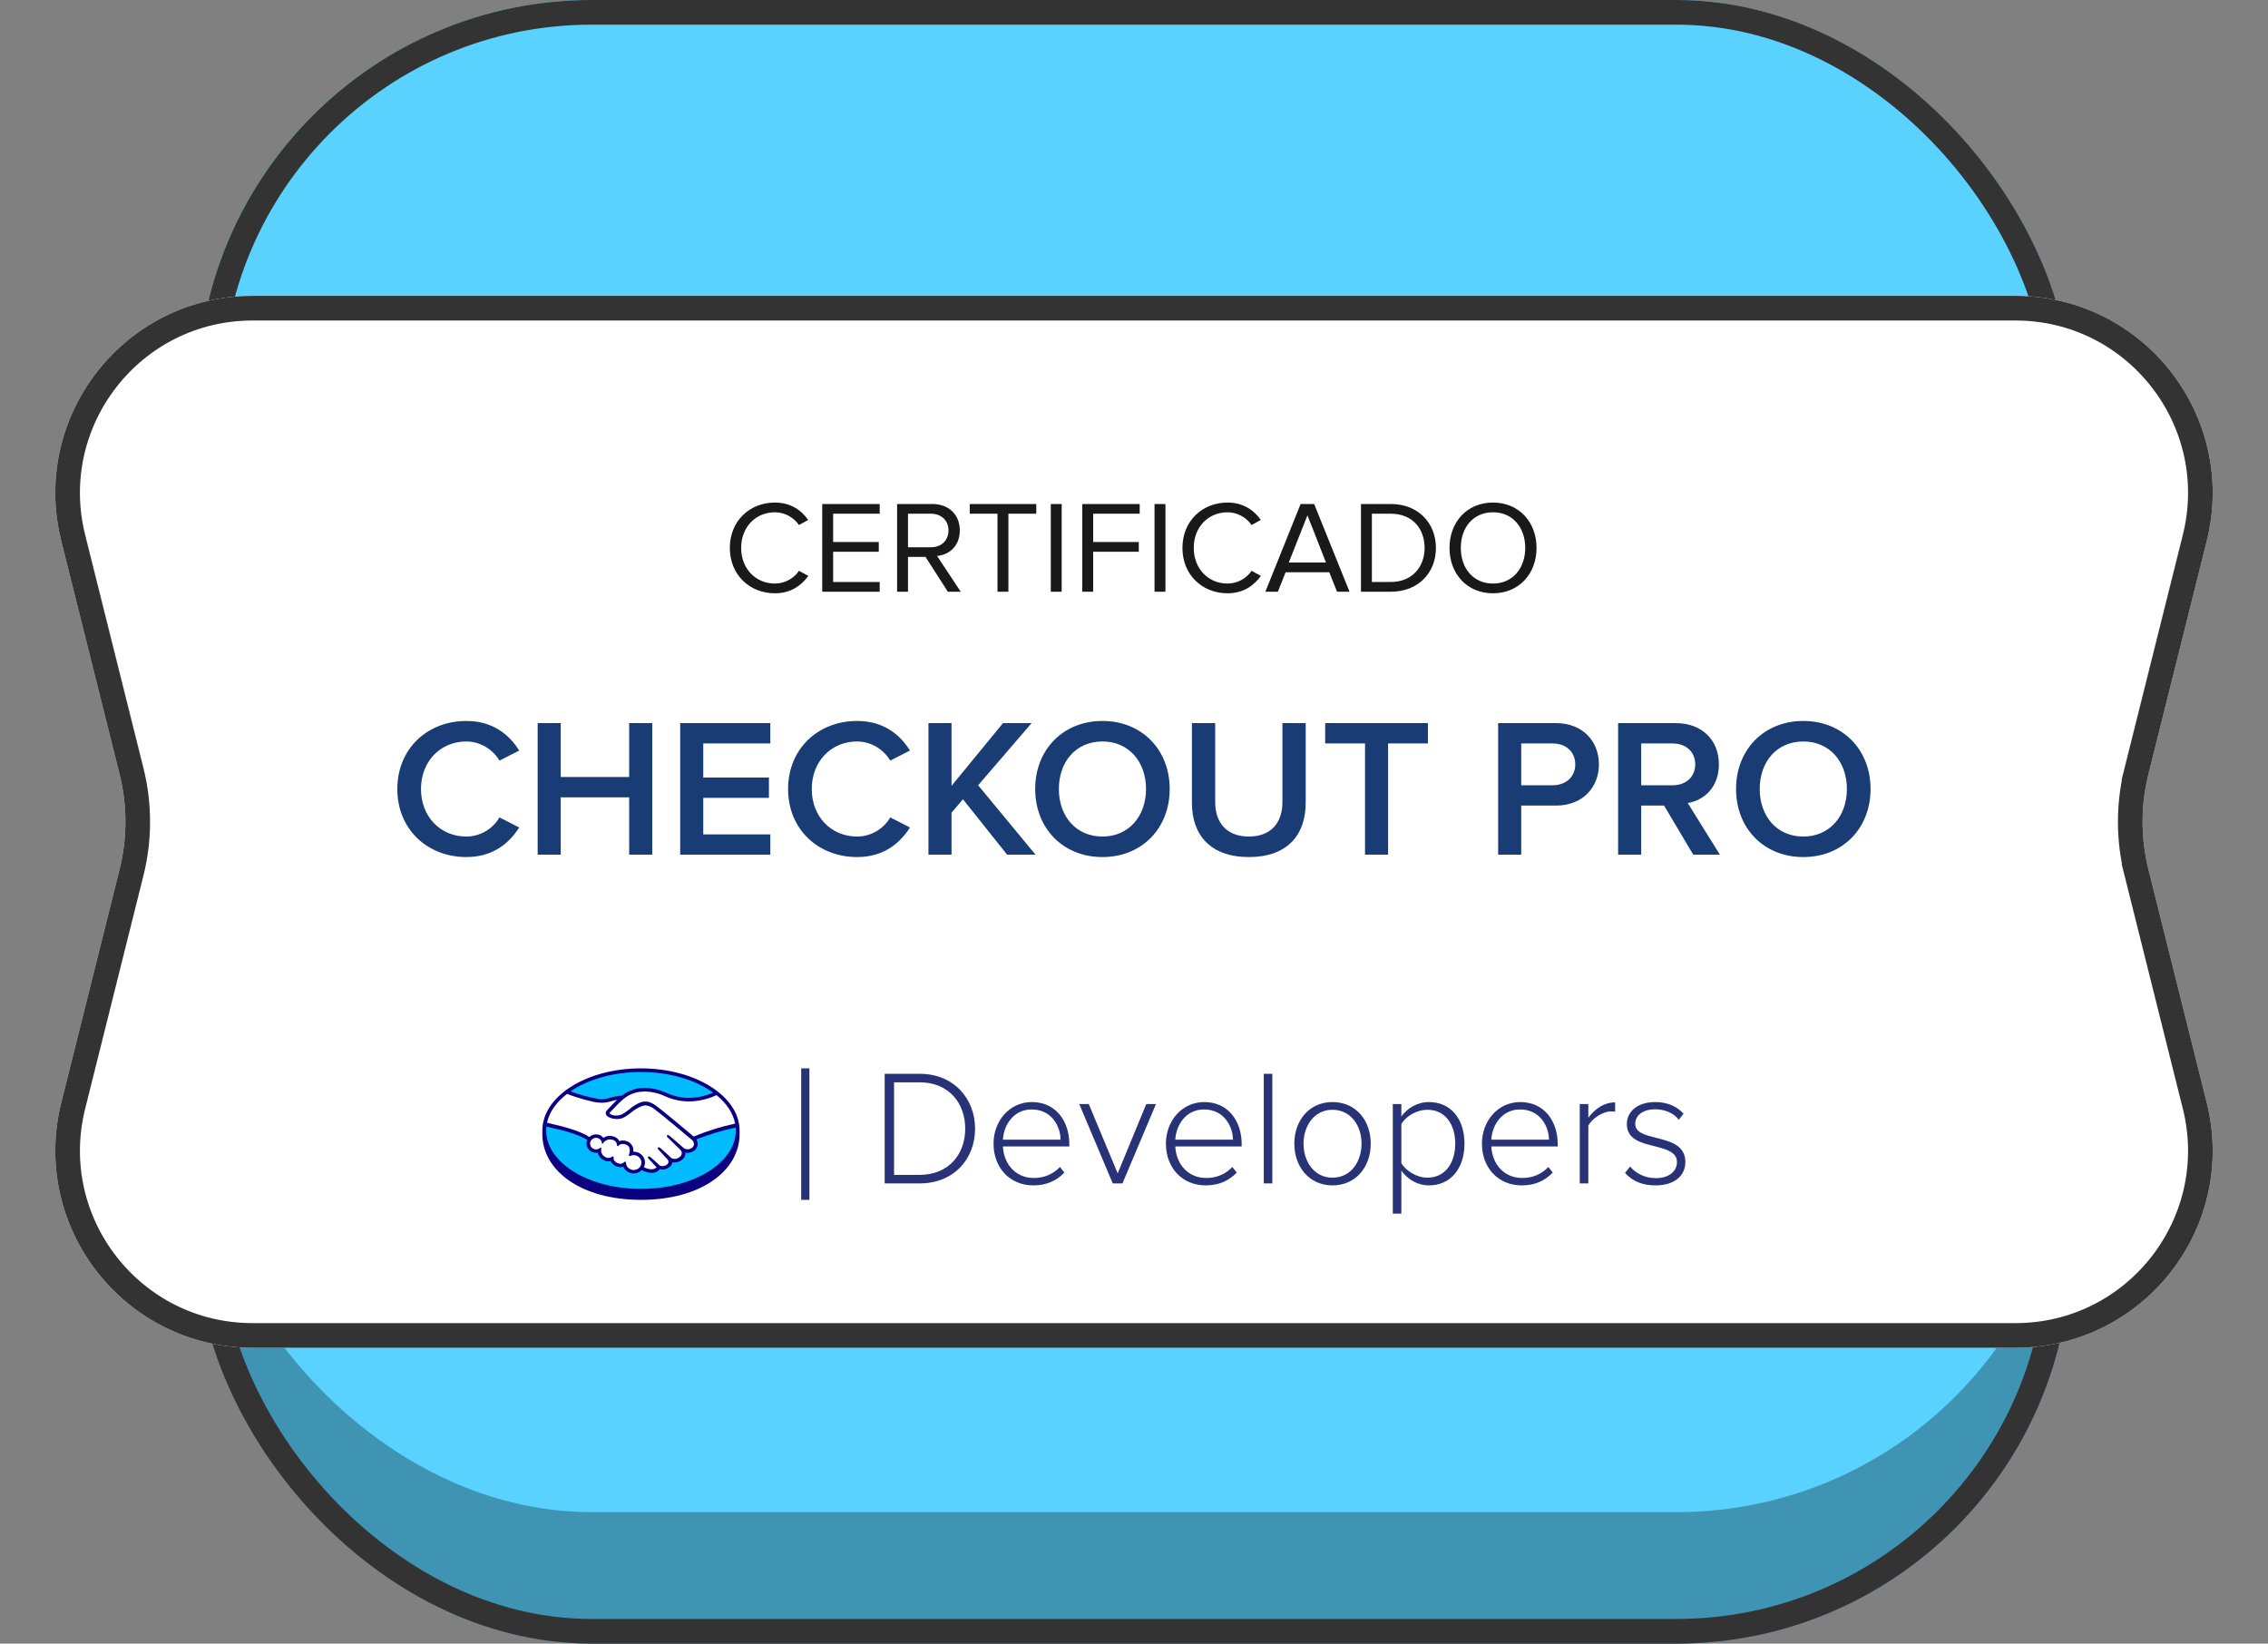 <svg width="138" height="100" viewBox="0 0 138 100" fill="none" xmlns="http://www.w3.org/2000/svg">
<rect x="0" y="0" width="138" height="100" fill="#808080" stroke="none"/>
<rect x="12" width="114" height="100" rx="24" fill="#5AD2FF"/>
<rect x="12" width="114" height="100" rx="24" fill="black" fill-opacity="0.3"/>
<rect x="12" width="114" height="92" rx="24" fill="#5AD2FF"/>
<rect x="12.75" y="0.75" width="112.5" height="98.5" rx="23.25" stroke="#333333" stroke-width="1.5"/>
<path d="M3.728 32.91C1.834 25.337 7.562 18 15.369 18H122.631C130.438 18 136.166 25.337 134.272 32.91L130.728 47.09C130.25 49.001 130.25 50.999 130.728 52.91L134.272 67.09C136.166 74.663 130.438 82 122.631 82H15.369C7.562 82 1.834 74.663 3.728 67.09L7.272 52.91C7.75 50.999 7.75 49.001 7.272 47.09L3.728 32.91Z" fill="white"/>
<path d="M4.455 32.728C2.68 25.628 8.05 18.75 15.369 18.75H122.631C129.95 18.75 135.32 25.628 133.545 32.728L130 46.908L130.728 47.09L130 46.908C129.492 48.938 129.492 51.062 130 53.092L130.728 52.91L130 53.092L133.545 67.272C135.32 74.372 129.95 81.25 122.631 81.25H15.369C8.05 81.25 2.68 74.372 4.455 67.272L8 53.092C8.508 51.062 8.508 48.938 8 46.908L4.455 32.728Z" stroke="#333333" stroke-width="1.5"/>
<path d="M28.376 52.144C29.996 52.144 30.98 51.304 31.592 50.344L30.392 49.732C30.008 50.404 29.24 50.896 28.376 50.896C26.792 50.896 25.616 49.684 25.616 48.004C25.616 46.324 26.792 45.112 28.376 45.112C29.24 45.112 30.008 45.616 30.392 46.276L31.592 45.664C30.992 44.704 29.996 43.864 28.376 43.864C26.012 43.864 24.176 45.544 24.176 48.004C24.176 50.464 26.012 52.144 28.376 52.144ZM38.283 52H39.687V43.996H38.283V47.272H34.119V43.996H32.715V52H34.119V48.508H38.283V52ZM41.387 52H46.871V50.764H42.791V48.544H46.787V47.308H42.791V45.232H46.871V43.996H41.387V52ZM52.153 52.144C53.773 52.144 54.757 51.304 55.369 50.344L54.169 49.732C53.785 50.404 53.017 50.896 52.153 50.896C50.569 50.896 49.393 49.684 49.393 48.004C49.393 46.324 50.569 45.112 52.153 45.112C53.017 45.112 53.785 45.616 54.169 46.276L55.369 45.664C54.769 44.704 53.773 43.864 52.153 43.864C49.789 43.864 47.953 45.544 47.953 48.004C47.953 50.464 49.789 52.144 52.153 52.144ZM61.281 52H63.009L59.517 47.776L62.769 43.996H61.029L57.897 47.812V43.996H56.493V52H57.897V49.444L58.593 48.628L61.281 52ZM62.988 48.004C62.988 50.392 64.68 52.144 67.08 52.144C69.48 52.144 71.172 50.392 71.172 48.004C71.172 45.616 69.48 43.864 67.08 43.864C64.68 43.864 62.988 45.616 62.988 48.004ZM69.732 48.004C69.732 49.648 68.688 50.896 67.08 50.896C65.46 50.896 64.428 49.648 64.428 48.004C64.428 46.348 65.46 45.112 67.08 45.112C68.688 45.112 69.732 46.348 69.732 48.004ZM72.524 48.844C72.524 50.812 73.664 52.144 75.992 52.144C78.308 52.144 79.448 50.824 79.448 48.832V43.996H78.032V48.796C78.032 50.068 77.324 50.896 75.992 50.896C74.648 50.896 73.94 50.068 73.94 48.796V43.996H72.524V48.844ZM83.057 52H84.461V45.232H86.885V43.996H80.633V45.232H83.057V52ZM91.157 52H92.561V49.012H94.673C96.341 49.012 97.289 47.86 97.289 46.504C97.289 45.148 96.353 43.996 94.673 43.996H91.157V52ZM95.849 46.504C95.849 47.272 95.273 47.776 94.481 47.776H92.561V45.232H94.481C95.273 45.232 95.849 45.736 95.849 46.504ZM103.029 52H104.649L102.693 48.856C103.653 48.7 104.589 47.932 104.589 46.504C104.589 45.028 103.557 43.996 101.973 43.996H98.457V52H99.862V49.012H101.253L103.029 52ZM103.149 46.504C103.149 47.272 102.573 47.776 101.781 47.776H99.862V45.232H101.781C102.573 45.232 103.149 45.736 103.149 46.504ZM105.633 48.004C105.633 50.392 107.325 52.144 109.725 52.144C112.125 52.144 113.817 50.392 113.817 48.004C113.817 45.616 112.125 43.864 109.725 43.864C107.325 43.864 105.633 45.616 105.633 48.004ZM112.377 48.004C112.377 49.648 111.333 50.896 109.725 50.896C108.105 50.896 107.073 49.648 107.073 48.004C107.073 46.348 108.105 45.112 109.725 45.112C111.333 45.112 112.377 46.348 112.377 48.004Z" fill="#183C73"/>
<path d="M47.152 36.096C48.096 36.096 48.736 35.648 49.184 35.04L48.616 34.728C48.312 35.184 47.76 35.504 47.152 35.504C45.984 35.504 45.096 34.6 45.096 33.336C45.096 32.064 45.984 31.168 47.152 31.168C47.76 31.168 48.312 31.496 48.616 31.944L49.176 31.632C48.752 31.032 48.096 30.576 47.152 30.576C45.616 30.576 44.408 31.696 44.408 33.336C44.408 34.976 45.616 36.096 47.152 36.096ZM50.03 36H53.526V35.408H50.694V33.568H53.47V32.976H50.694V31.256H53.526V30.664H50.03V36ZM57.673 36H58.457L57.017 33.824C57.745 33.76 58.401 33.232 58.401 32.272C58.401 31.288 57.705 30.664 56.729 30.664H54.585V36H55.249V33.88H56.313L57.673 36ZM57.713 32.272C57.713 32.872 57.281 33.296 56.649 33.296H55.249V31.256H56.649C57.281 31.256 57.713 31.672 57.713 32.272ZM60.694 36H61.358V31.256H63.054V30.664H59.006V31.256H60.694V36ZM63.937 36H64.6V30.664H63.937V36ZM65.851 36H66.515V33.568H69.291V32.976H66.515V31.256H69.347V30.664H65.851V36ZM70.249 36H70.913V30.664H70.249V36ZM74.691 36.096C75.635 36.096 76.275 35.648 76.723 35.04L76.155 34.728C75.851 35.184 75.299 35.504 74.691 35.504C73.523 35.504 72.635 34.6 72.635 33.336C72.635 32.064 73.523 31.168 74.691 31.168C75.299 31.168 75.851 31.496 76.155 31.944L76.715 31.632C76.291 31.032 75.635 30.576 74.691 30.576C73.155 30.576 71.947 31.696 71.947 33.336C71.947 34.976 73.155 36.096 74.691 36.096ZM81.354 36H82.114L79.962 30.664H79.138L76.994 36H77.754L78.226 34.816H80.882L81.354 36ZM79.554 31.352L80.682 34.224H78.418L79.554 31.352ZM82.811 36H84.635C86.291 36 87.371 34.856 87.371 33.336C87.371 31.824 86.291 30.664 84.635 30.664H82.811V36ZM83.475 35.408V31.256H84.635C85.956 31.256 86.683 32.184 86.683 33.336C86.683 34.48 85.931 35.408 84.635 35.408H83.475ZM88.197 33.336C88.197 34.912 89.261 36.096 90.845 36.096C92.421 36.096 93.493 34.912 93.493 33.336C93.493 31.76 92.421 30.576 90.845 30.576C89.261 30.576 88.197 31.76 88.197 33.336ZM92.805 33.336C92.805 34.576 92.037 35.504 90.845 35.504C89.645 35.504 88.885 34.576 88.885 33.336C88.885 32.088 89.645 31.168 90.845 31.168C92.037 31.168 92.805 32.088 92.805 33.336Z" fill="black" fill-opacity="0.9"/>
<path d="M49 65L49 73" stroke="#283277" stroke-width="0.5"/>
<path d="M53.83 72H55.96C58.03 72 59.33 70.52 59.33 68.67C59.33 66.84 58.03 65.33 55.96 65.33H53.83V72ZM54.4 71.48V65.85H55.96C57.73 65.85 58.73 67.11 58.73 68.67C58.73 70.23 57.72 71.48 55.96 71.48H54.4ZM60.454 69.58C60.454 71.07 61.464 72.12 62.874 72.12C63.674 72.12 64.284 71.84 64.764 71.34L64.494 71C64.084 71.44 63.524 71.67 62.914 71.67C61.774 71.67 61.074 70.8 61.024 69.75H65.064V69.61C65.064 68.22 64.254 67.05 62.784 67.05C61.444 67.05 60.454 68.18 60.454 69.58ZM62.774 67.5C63.984 67.5 64.524 68.52 64.534 69.34H61.024C61.064 68.5 61.634 67.5 62.774 67.5ZM67.708 72H68.298L70.338 67.17H69.748L68.008 71.39L66.248 67.17H65.668L67.708 72ZM70.942 69.58C70.942 71.07 71.952 72.12 73.362 72.12C74.162 72.12 74.772 71.84 75.252 71.34L74.982 71C74.572 71.44 74.012 71.67 73.402 71.67C72.262 71.67 71.562 70.8 71.512 69.75H75.552V69.61C75.552 68.22 74.742 67.05 73.272 67.05C71.932 67.05 70.942 68.18 70.942 69.58ZM73.262 67.5C74.472 67.5 75.012 68.52 75.022 69.34H71.512C71.552 68.5 72.122 67.5 73.262 67.5ZM76.896 72H77.416V65.33H76.896V72ZM81.075 72.12C82.505 72.12 83.405 70.99 83.405 69.58C83.405 68.17 82.505 67.05 81.075 67.05C79.665 67.05 78.755 68.17 78.755 69.58C78.755 70.99 79.665 72.12 81.075 72.12ZM81.075 71.65C79.955 71.65 79.315 70.66 79.315 69.58C79.315 68.51 79.955 67.52 81.075 67.52C82.215 67.52 82.845 68.51 82.845 69.58C82.845 70.66 82.215 71.65 81.075 71.65ZM85.267 73.84V71.22C85.657 71.77 86.267 72.12 86.948 72.12C88.237 72.12 89.108 71.12 89.108 69.58C89.108 68.03 88.237 67.05 86.948 67.05C86.228 67.05 85.608 67.44 85.267 67.93V67.17H84.748V73.84H85.267ZM88.547 69.58C88.547 70.75 87.938 71.65 86.858 71.65C86.188 71.65 85.547 71.23 85.267 70.77V68.38C85.547 67.92 86.188 67.52 86.858 67.52C87.938 67.52 88.547 68.41 88.547 69.58ZM90.171 69.58C90.171 71.07 91.181 72.12 92.591 72.12C93.391 72.12 94.001 71.84 94.481 71.34L94.211 71C93.801 71.44 93.241 71.67 92.631 71.67C91.491 71.67 90.791 70.8 90.741 69.75H94.781V69.61C94.781 68.22 93.971 67.05 92.501 67.05C91.161 67.05 90.171 68.18 90.171 69.58ZM92.491 67.5C93.701 67.5 94.241 68.52 94.251 69.34H90.741C90.781 68.5 91.351 67.5 92.491 67.5ZM96.124 72H96.644V68.48C96.865 68.06 97.525 67.62 98.014 67.62C98.115 67.62 98.184 67.62 98.275 67.64V67.07C97.605 67.07 97.055 67.46 96.644 68V67.17H96.124V72ZM98.878 71.36C99.358 71.89 99.958 72.12 100.738 72.12C101.948 72.12 102.548 71.48 102.548 70.7C102.548 69.67 101.618 69.44 100.788 69.23C100.118 69.06 99.498 68.92 99.498 68.37C99.498 67.87 99.958 67.49 100.708 67.49C101.348 67.49 101.868 67.75 102.148 68.13L102.438 67.76C102.088 67.37 101.538 67.05 100.708 67.05C99.618 67.05 98.988 67.65 98.988 68.39C98.988 69.33 99.878 69.54 100.688 69.74C101.378 69.92 102.038 70.09 102.038 70.7C102.038 71.26 101.558 71.68 100.748 71.68C100.068 71.68 99.498 71.36 99.188 70.97L98.878 71.36Z" fill="#283277"/>
<path d="M39.002 65.15C35.75 65.15 33.114 66.775 33.114 68.778C33.114 70.782 35.75 72.564 39.002 72.564C42.253 72.564 44.889 70.782 44.889 68.778C44.889 66.775 42.253 65.15 39.002 65.15Z" fill="#00BCFF"/>
<path d="M37.086 67.657C37.083 67.662 37.025 67.72 37.063 67.766C37.154 67.878 37.435 67.942 37.719 67.88C37.889 67.844 38.105 67.678 38.316 67.517C38.517 67.341 38.747 67.2 38.997 67.099C39.156 67.042 39.331 67.038 39.493 67.086C39.658 67.145 39.812 67.231 39.946 67.341C40.341 67.627 41.928 68.961 42.202 69.192C43.045 68.854 43.917 68.59 44.809 68.403C44.693 67.718 44.266 67.065 43.609 66.552C42.695 66.922 41.502 67.143 40.41 66.629C40.038 66.467 39.637 66.379 39.229 66.371C38.362 66.39 37.987 66.752 37.589 67.134L37.086 67.657Z" fill="white"/>
<path d="M42.138 69.337C42.119 69.321 40.272 67.764 39.853 67.46C39.707 67.336 39.527 67.253 39.334 67.223C39.252 67.217 39.168 67.225 39.088 67.246C38.841 67.336 38.612 67.467 38.413 67.634C38.179 67.814 37.958 67.983 37.753 68.027C37.505 68.076 37.248 68.038 37.026 67.922C36.974 67.891 36.932 67.847 36.905 67.794C36.891 67.754 36.889 67.71 36.9 67.669C36.911 67.627 36.934 67.59 36.967 67.562L37.477 67.031C37.536 66.974 37.596 66.916 37.657 66.86C37.5 66.883 37.345 66.917 37.193 66.961C37.017 67.017 36.835 67.05 36.65 67.059C36.464 67.04 36.28 67.013 36.097 66.975C35.552 66.852 35.02 66.681 34.508 66.463C33.783 66.983 33.311 67.621 33.171 68.337C33.275 68.363 33.548 68.423 33.618 68.438C35.259 68.79 35.77 69.151 35.862 69.227C35.917 69.168 35.984 69.122 36.06 69.091C36.136 69.061 36.218 69.048 36.3 69.052C36.382 69.057 36.462 69.08 36.533 69.118C36.605 69.157 36.666 69.211 36.713 69.275C36.824 69.189 36.962 69.142 37.104 69.143C37.184 69.144 37.264 69.157 37.339 69.183C37.412 69.205 37.479 69.242 37.536 69.292C37.593 69.341 37.639 69.402 37.669 69.47C37.741 69.439 37.819 69.423 37.897 69.423C37.992 69.424 38.084 69.444 38.17 69.481C38.29 69.535 38.387 69.626 38.445 69.74C38.504 69.854 38.52 69.984 38.492 70.108C38.514 70.106 38.536 70.105 38.558 70.105C38.73 70.105 38.895 70.171 39.017 70.288C39.139 70.406 39.208 70.565 39.208 70.731C39.208 70.835 39.181 70.936 39.13 71.027C39.3 71.127 39.496 71.178 39.695 71.173C39.744 71.173 39.794 71.163 39.839 71.144C39.884 71.125 39.925 71.097 39.959 71.062C39.975 71.04 39.992 71.014 39.977 70.995L39.514 70.5C39.514 70.5 39.438 70.43 39.463 70.403C39.489 70.376 39.536 70.415 39.569 70.442C39.805 70.632 40.092 70.918 40.092 70.918C40.097 70.921 40.116 70.957 40.222 70.975C40.286 70.986 40.351 70.984 40.414 70.97C40.477 70.956 40.536 70.93 40.588 70.893C40.618 70.87 40.645 70.843 40.669 70.814C40.667 70.816 40.665 70.817 40.663 70.818C40.696 70.775 40.712 70.722 40.71 70.669C40.707 70.616 40.686 70.565 40.65 70.525L40.11 69.94C40.11 69.94 40.033 69.871 40.059 69.844C40.083 69.82 40.132 69.856 40.166 69.883C40.337 70.021 40.579 70.254 40.81 70.473C40.888 70.523 40.98 70.549 41.073 70.546C41.166 70.543 41.256 70.511 41.329 70.456C41.389 70.424 41.439 70.376 41.473 70.319C41.507 70.261 41.523 70.196 41.521 70.129C41.509 70.047 41.469 69.97 41.407 69.912L40.669 69.197C40.669 69.197 40.591 69.133 40.618 69.101C40.641 69.073 40.691 69.113 40.725 69.139C40.96 69.329 41.596 69.891 41.596 69.891C41.671 69.938 41.759 69.962 41.848 69.96C41.937 69.959 42.024 69.931 42.097 69.882C42.144 69.855 42.183 69.818 42.212 69.774C42.241 69.729 42.258 69.679 42.261 69.627C42.264 69.573 42.254 69.519 42.232 69.469C42.211 69.419 42.179 69.374 42.138 69.337Z" fill="white"/>
<path d="M38.558 70.243C38.471 70.255 38.385 70.273 38.302 70.298C38.293 70.292 38.309 70.248 38.319 70.222C38.331 70.197 38.481 69.76 38.114 69.608C38.032 69.566 37.937 69.55 37.845 69.563C37.753 69.576 37.667 69.618 37.602 69.682C37.586 69.697 37.579 69.696 37.577 69.677C37.575 69.595 37.547 69.516 37.495 69.451C37.444 69.386 37.373 69.338 37.292 69.314C37.178 69.28 37.055 69.282 36.942 69.321C36.829 69.36 36.733 69.433 36.666 69.529C36.654 69.442 36.613 69.363 36.548 69.302C36.483 69.242 36.399 69.204 36.309 69.195C36.22 69.186 36.129 69.207 36.053 69.253C35.977 69.3 35.92 69.37 35.89 69.452C35.86 69.534 35.86 69.623 35.889 69.705C35.919 69.788 35.976 69.858 36.052 69.905C36.128 69.951 36.218 69.972 36.308 69.964C36.398 69.955 36.482 69.918 36.547 69.857C36.549 69.859 36.55 69.863 36.549 69.87C36.522 69.99 36.54 70.115 36.601 70.223C36.662 70.331 36.761 70.413 36.88 70.457C36.944 70.481 37.014 70.488 37.082 70.478C37.15 70.468 37.214 70.44 37.268 70.399C37.3 70.377 37.305 70.386 37.3 70.415C37.287 70.505 37.304 70.697 37.584 70.806C37.653 70.838 37.731 70.849 37.807 70.835C37.883 70.822 37.952 70.785 38.004 70.731C38.04 70.699 38.05 70.704 38.052 70.753C38.056 70.848 38.09 70.94 38.148 71.018C38.206 71.095 38.287 71.154 38.38 71.188C38.473 71.221 38.574 71.228 38.67 71.206C38.767 71.185 38.855 71.137 38.924 71.068C38.992 70.999 39.038 70.912 39.056 70.818C39.074 70.724 39.062 70.627 39.023 70.539C38.984 70.451 38.919 70.376 38.837 70.324C38.754 70.271 38.657 70.243 38.558 70.243H38.558Z" fill="white"/>
<path d="M39 65C35.687 65 33.001 66.698 33.001 68.78C33.001 68.834 33 68.983 33 69.001C33 71.211 35.348 73 39 73C42.674 73 45 71.211 45 69.002V68.78C45 66.698 42.314 65 39 65ZM44.73 68.361C43.865 68.546 43.021 68.81 42.209 69.15C41.64 68.672 40.325 67.57 39.969 67.313C39.831 67.201 39.673 67.113 39.504 67.052C39.43 67.03 39.354 67.019 39.276 67.018C39.178 67.019 39.08 67.035 38.987 67.065C38.737 67.165 38.506 67.306 38.305 67.481L38.294 67.49C38.087 67.648 37.873 67.812 37.712 67.846C37.641 67.862 37.569 67.869 37.496 67.87C37.424 67.875 37.35 67.867 37.281 67.846C37.212 67.824 37.147 67.79 37.092 67.744C37.081 67.732 37.088 67.712 37.112 67.683L37.115 67.679L37.615 67.159C38.008 66.781 38.378 66.425 39.231 66.406C39.245 66.406 39.259 66.405 39.273 66.405C39.66 66.42 40.041 66.507 40.394 66.661C40.869 66.889 41.391 67.01 41.922 67.014C42.502 67.004 43.073 66.873 43.595 66.628C44.203 67.121 44.607 67.715 44.73 68.361ZM39.002 65.223C40.76 65.223 42.334 65.709 43.392 66.474C42.931 66.677 42.43 66.786 41.923 66.794C41.426 66.791 40.938 66.677 40.494 66.463C40.11 66.294 39.695 66.2 39.274 66.185C39.258 66.185 39.241 66.186 39.225 66.186C38.718 66.179 38.224 66.348 37.834 66.662C37.599 66.674 37.365 66.715 37.14 66.784C36.982 66.835 36.818 66.865 36.651 66.874C36.589 66.874 36.476 66.868 36.466 66.868C35.867 66.767 35.28 66.61 34.713 66.401C35.769 65.678 37.299 65.223 39.002 65.223ZM34.505 66.552C35.237 66.84 36.125 67.063 36.406 67.08C36.484 67.085 36.567 67.094 36.651 67.094C36.839 67.085 37.024 67.052 37.203 66.995C37.309 66.966 37.426 66.935 37.55 66.912C37.517 66.943 37.484 66.975 37.451 67.007L36.942 67.537C36.904 67.57 36.876 67.614 36.864 67.662C36.851 67.71 36.854 67.761 36.873 67.808C36.902 67.867 36.949 67.916 37.006 67.951C37.171 68.04 37.357 68.086 37.546 68.082C37.619 68.083 37.691 68.076 37.762 68.061C37.975 68.015 38.199 67.843 38.435 67.662C38.632 67.498 38.856 67.369 39.098 67.28C39.158 67.264 39.22 67.256 39.283 67.255C39.299 67.255 39.315 67.256 39.33 67.258C39.517 67.288 39.69 67.367 39.831 67.488C40.249 67.791 42.097 69.348 42.115 69.363C42.152 69.397 42.181 69.437 42.2 69.482C42.219 69.528 42.228 69.576 42.226 69.625C42.222 69.671 42.207 69.716 42.181 69.756C42.156 69.796 42.12 69.829 42.078 69.852C42.006 69.898 41.922 69.924 41.836 69.925C41.76 69.925 41.686 69.904 41.621 69.865C41.615 69.86 40.982 69.3 40.749 69.113C40.719 69.083 40.681 69.063 40.639 69.056C40.63 69.056 40.621 69.058 40.612 69.062C40.604 69.066 40.596 69.071 40.591 69.078C40.554 69.122 40.595 69.182 40.644 69.222L41.383 69.938C41.438 69.99 41.474 70.058 41.485 70.131C41.487 70.191 41.472 70.25 41.441 70.302C41.41 70.355 41.364 70.397 41.31 70.426C41.233 70.478 41.142 70.507 41.048 70.51C40.972 70.51 40.899 70.488 40.837 70.448L40.731 70.347C40.537 70.164 40.336 69.974 40.19 69.856C40.16 69.826 40.122 69.807 40.08 69.801C40.071 69.8 40.062 69.802 40.054 69.805C40.046 69.809 40.039 69.814 40.033 69.82C40.016 69.838 40.005 69.87 40.047 69.923C40.058 69.938 40.07 69.951 40.084 69.963L40.623 70.547C40.655 70.581 40.673 70.624 40.675 70.67C40.677 70.715 40.663 70.76 40.636 70.796L40.617 70.82C40.601 70.836 40.584 70.852 40.566 70.866C40.49 70.92 40.397 70.948 40.303 70.947C40.278 70.947 40.254 70.945 40.23 70.941C40.19 70.938 40.153 70.923 40.123 70.898L40.117 70.891C40.087 70.862 39.815 70.594 39.59 70.413C39.562 70.385 39.525 70.366 39.485 70.359C39.476 70.359 39.467 70.361 39.458 70.365C39.45 70.368 39.443 70.373 39.436 70.38C39.392 70.427 39.459 70.497 39.487 70.523L39.947 71.012C39.943 71.023 39.938 71.033 39.93 71.042C39.913 71.064 39.858 71.118 39.691 71.138C39.67 71.14 39.65 71.141 39.63 71.141C39.471 71.132 39.317 71.088 39.179 71.013C39.228 70.912 39.25 70.801 39.243 70.69C39.236 70.578 39.2 70.471 39.138 70.377C39.076 70.283 38.99 70.205 38.889 70.151C38.788 70.098 38.674 70.07 38.558 70.07C38.55 70.07 38.542 70.07 38.533 70.07C38.553 69.944 38.53 69.815 38.467 69.703C38.404 69.591 38.305 69.502 38.185 69.449C38.095 69.41 37.997 69.389 37.898 69.388C37.826 69.388 37.755 69.4 37.688 69.425C37.618 69.294 37.497 69.195 37.352 69.15C37.272 69.123 37.189 69.109 37.105 69.108C36.967 69.107 36.833 69.149 36.721 69.227C36.671 69.165 36.607 69.115 36.535 69.079C36.462 69.043 36.383 69.022 36.301 69.017C36.22 69.013 36.139 69.025 36.062 69.053C35.986 69.081 35.917 69.124 35.86 69.18C35.716 69.074 35.148 68.726 33.627 68.394C33.554 68.378 33.389 68.332 33.285 68.303C33.428 67.645 33.862 67.045 34.505 66.552H34.505ZM37.327 70.366L37.311 70.352H37.294C37.277 70.353 37.261 70.36 37.248 70.37C37.182 70.419 37.103 70.446 37.02 70.448C36.977 70.448 36.934 70.44 36.893 70.424C36.782 70.384 36.689 70.306 36.632 70.205C36.576 70.104 36.559 69.987 36.586 69.875C36.587 69.867 36.587 69.859 36.584 69.851C36.582 69.843 36.577 69.836 36.57 69.83L36.545 69.811L36.522 69.832C36.454 69.895 36.364 69.931 36.269 69.931C36.199 69.931 36.13 69.912 36.07 69.875C36.011 69.838 35.964 69.786 35.934 69.724C35.905 69.662 35.895 69.594 35.905 69.527C35.916 69.46 35.946 69.397 35.992 69.346C36.039 69.295 36.099 69.257 36.167 69.239C36.235 69.22 36.307 69.221 36.374 69.241C36.442 69.261 36.502 69.299 36.547 69.351C36.593 69.403 36.622 69.466 36.631 69.533L36.643 69.628L36.697 69.548C36.758 69.457 36.849 69.388 36.954 69.352C37.06 69.315 37.176 69.314 37.282 69.347C37.356 69.37 37.421 69.414 37.467 69.473C37.514 69.533 37.54 69.605 37.542 69.679C37.545 69.725 37.58 69.728 37.586 69.728C37.594 69.727 37.602 69.725 37.61 69.721C37.617 69.717 37.623 69.712 37.628 69.706C37.663 69.671 37.705 69.643 37.751 69.624C37.798 69.606 37.848 69.596 37.898 69.597C37.968 69.598 38.036 69.613 38.1 69.64C38.445 69.783 38.288 70.205 38.286 70.209C38.257 70.279 38.256 70.31 38.283 70.328L38.297 70.334H38.307C38.33 70.332 38.353 70.326 38.374 70.317C38.433 70.295 38.495 70.282 38.558 70.278H38.558C38.62 70.278 38.681 70.29 38.738 70.313C38.795 70.335 38.847 70.369 38.89 70.411C38.934 70.453 38.969 70.503 38.992 70.558C39.016 70.613 39.028 70.672 39.028 70.731C39.028 70.791 39.016 70.85 38.992 70.904C38.968 70.959 38.934 71.009 38.89 71.051C38.846 71.093 38.795 71.127 38.738 71.15C38.681 71.172 38.619 71.184 38.558 71.184C38.437 71.185 38.32 71.14 38.232 71.059C38.145 70.979 38.093 70.868 38.089 70.752C38.088 70.731 38.086 70.676 38.037 70.676C38.015 70.678 37.995 70.689 37.98 70.705C37.92 70.766 37.837 70.802 37.749 70.805C37.697 70.804 37.646 70.793 37.598 70.773C37.33 70.669 37.326 70.492 37.337 70.42C37.34 70.411 37.34 70.402 37.338 70.392C37.337 70.383 37.333 70.374 37.327 70.366ZM39.001 72.333C35.815 72.333 33.233 70.742 33.233 68.778C33.233 68.7 33.238 68.621 33.246 68.543C33.272 68.549 33.525 68.608 33.577 68.619C35.131 68.951 35.645 69.297 35.731 69.362C35.695 69.448 35.68 69.54 35.689 69.632C35.699 69.724 35.731 69.812 35.784 69.889C35.837 69.966 35.91 70.029 35.994 70.073C36.079 70.116 36.173 70.139 36.269 70.139C36.305 70.139 36.34 70.136 36.376 70.13C36.399 70.241 36.451 70.344 36.528 70.43C36.605 70.516 36.704 70.581 36.815 70.618C36.881 70.643 36.951 70.656 37.022 70.657C37.067 70.657 37.112 70.652 37.155 70.641C37.208 70.749 37.292 70.841 37.396 70.907C37.5 70.972 37.621 71.009 37.745 71.012C37.806 71.012 37.866 71.002 37.923 70.982C37.966 71.083 38.035 71.173 38.123 71.243C38.211 71.312 38.315 71.359 38.427 71.38C38.539 71.401 38.655 71.395 38.763 71.362C38.872 71.329 38.97 71.27 39.05 71.191C39.227 71.291 39.426 71.348 39.631 71.358C39.66 71.358 39.69 71.356 39.719 71.353C39.794 71.351 39.869 71.333 39.937 71.301C40.005 71.269 40.065 71.223 40.113 71.167C40.122 71.155 40.13 71.142 40.137 71.129C40.198 71.147 40.26 71.156 40.324 71.157C40.46 71.155 40.592 71.109 40.699 71.028C40.812 70.956 40.892 70.845 40.921 70.717C40.921 70.716 40.921 70.714 40.921 70.713C40.963 70.721 41.005 70.725 41.047 70.725C41.185 70.724 41.319 70.683 41.433 70.607C41.519 70.559 41.591 70.489 41.639 70.405C41.688 70.321 41.712 70.226 41.71 70.129C41.752 70.138 41.794 70.142 41.837 70.142C41.966 70.141 42.092 70.104 42.199 70.035C42.27 69.993 42.33 69.936 42.373 69.867C42.417 69.799 42.444 69.721 42.45 69.641C42.459 69.529 42.431 69.418 42.37 69.323C43.145 69.018 43.946 68.776 44.763 68.601C44.768 68.66 44.77 68.719 44.77 68.778C44.77 70.742 42.188 72.333 39.002 72.333L39.001 72.333Z" fill="#0A0080"/>
</svg>
